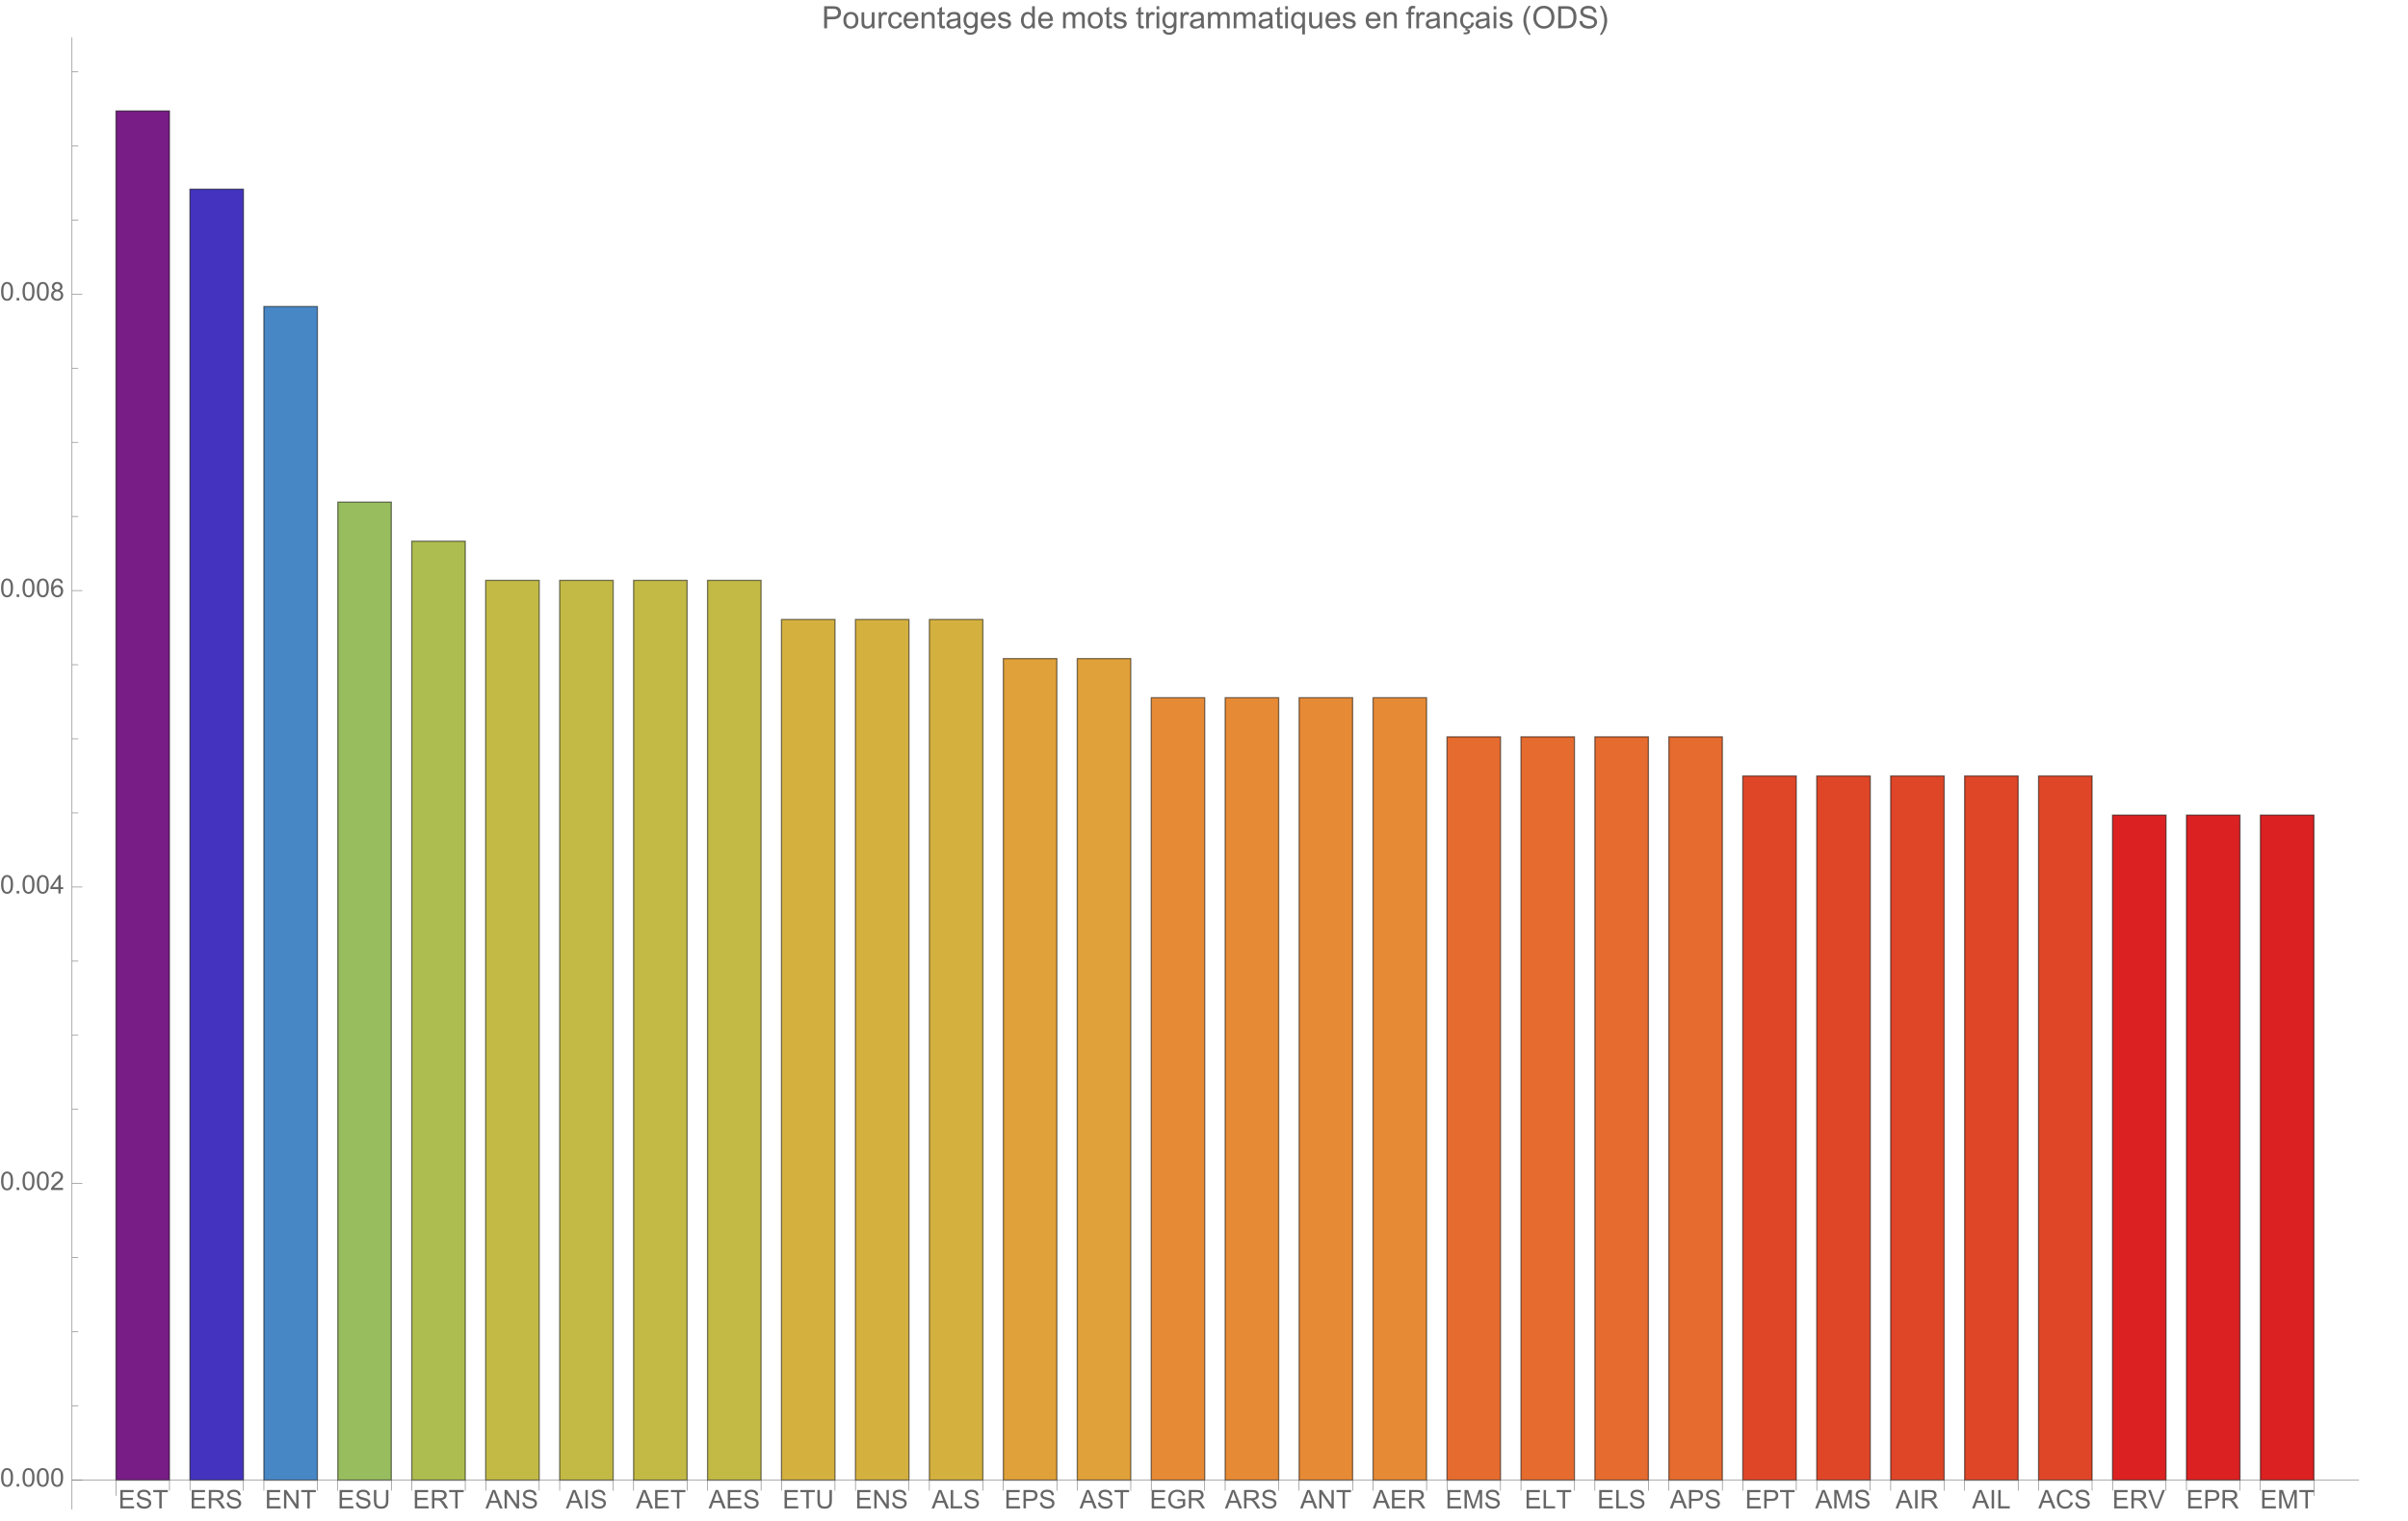 <svg preserveAspectRatio="xMidYMin" viewBox="0 0 936 591" xmlns="http://www.w3.org/2000/svg" xmlns:xlink="http://www.w3.org/1999/xlink"><symbol id="a" overflow="visible"><path d="m.789 0v-7.156h5.18v.844h-4.23v2.191h3.961v.84h-3.961v2.438h4.395v.844zm0 0"/></symbol><symbol id="b" overflow="visible"><path d="m.449-2.301.895-.078c.043.359.141.652.293.883.156.23.395.414.723.555.324.145.691.215 1.098.215.363 0 .68-.055.957-.164.277-.105.484-.254.617-.441.137-.188.203-.391.203-.613 0-.223-.066-.418-.195-.586-.129-.168-.344-.309-.645-.422-.191-.074-.617-.191-1.273-.352-.66-.156-1.121-.305-1.383-.445-.34-.18-.598-.402-.766-.668-.168-.266-.25-.562-.25-.891 0-.359.102-.699.309-1.012.203-.312.504-.555.898-.715.395-.164.832-.246 1.312-.246.531 0 1 .086 1.402.258.406.172.719.422.938.754s.336.707.352 1.129l-.91.066c-.047-.453-.215-.793-.496-1.023-.281-.23-.695-.348-1.246-.348-.574 0-.992.105-1.254.316-.262.207-.391.461-.391.758 0 .258.09.469.277.637.184.164.66.336 1.43.508.77.176 1.297.328 1.582.457.418.191.727.434.926.73.195.293.297.633.297 1.016 0 .383-.109.742-.328 1.078-.219.336-.531.598-.941.785-.406.187-.867.281-1.379.281-.648 0-1.191-.094-1.629-.281-.438-.191-.781-.473-1.027-.852-.25-.379-.383-.809-.395-1.289zm0 0"/></symbol><symbol id="c" overflow="visible"><path d="m2.594 0v-6.312h-2.359v-.844h5.672v.844h-2.367v6.312zm0 0"/></symbol><symbol id="d" overflow="visible"><path d="m.785 0v-7.156h3.176c.637 0 1.121.062 1.453.191.332.129.598.355.797.68.199.324.297.688.297 1.082 0 .508-.164.934-.492 1.281s-.836.57-1.523.664c.25.121.441.242.57.359.277.254.539.57.789.949l1.242 1.949h-1.191l-.945-1.488c-.277-.43-.504-.758-.684-.988-.18-.227-.34-.387-.48-.477-.145-.094-.285-.156-.434-.191-.109-.023-.281-.035-.527-.035h-1.098v3.18zm.949-4h2.035c.434 0 .77-.043 1.016-.133.246-.09.43-.234.559-.43.125-.195.188-.41.188-.641 0-.34-.121-.617-.367-.836-.246-.219-.633-.328-1.164-.328h-2.266zm0 0"/></symbol><symbol id="e" overflow="visible"><path d="m.762 0v-7.156h.973l3.758 5.617v-5.617h.91v7.156h-.973l-3.758-5.625v5.625zm0 0"/></symbol><symbol id="f" overflow="visible"><path d="m5.469-7.156h.945v4.133c0 .719-.078 1.293-.242 1.715s-.457.766-.883 1.031c-.422.266-.98.398-1.672.398-.672 0-1.219-.113-1.645-.348-.426-.23-.73-.562-.914-1s-.273-1.039-.273-1.797v-4.133h.949v4.129c0 .621.059 1.078.172 1.375.117.293.316.52.598.68s.625.238 1.031.238c.695 0 1.191-.156 1.488-.473.297-.316.445-.922.445-1.82zm0 0"/></symbol><symbol id="g" overflow="visible"><path d="m-.016 0 2.75-7.156h1.02l2.93 7.156h-1.078l-.836-2.168h-2.992l-.785 2.168zm2.066-2.938h2.426l-.746-1.984c-.227-.602-.398-1.098-.508-1.484-.09.461-.219.914-.387 1.367zm0 0"/></symbol><symbol id="h" overflow="visible"><path d="m.934 0v-7.156h.945v7.156zm0 0"/></symbol><symbol id="i" overflow="visible"><path d="m.734 0v-7.156h.945v6.312h3.523v.844zm0 0"/></symbol><symbol id="j" overflow="visible"><path d="m.773 0v-7.156h2.699c.473 0 .836.02 1.09.066.352.059.645.172.883.336.238.164.43.395.574.691s.215.621.215.977c0 .609-.191 1.121-.578 1.543-.391.422-1.09.633-2.102.633h-1.836v2.91zm.945-3.754h1.852c.609 0 1.047-.113 1.305-.344.258-.227.383-.547.383-.961 0-.301-.074-.555-.227-.77-.152-.211-.352-.352-.598-.422-.16-.043-.453-.062-.883-.062h-1.832zm0 0"/></symbol><symbol id="k" overflow="visible"><path d="m4.121-2.809v-.84l3.031-.004v2.656c-.465.371-.945.648-1.441.836-.492.187-1 .281-1.523.281-.703 0-1.34-.148-1.914-.449-.574-.301-1.008-.738-1.301-1.309-.293-.57-.441-1.207-.441-1.91 0-.695.148-1.344.438-1.949.293-.605.711-1.051 1.258-1.344.547-.293 1.176-.441 1.891-.441.516 0 .984.086 1.402.254.418.168.746.398.984.699.238.301.418.691.543 1.172l-.855.234c-.105-.363-.242-.652-.402-.859-.156-.207-.387-.375-.68-.5-.297-.125-.625-.188-.988-.188-.434 0-.809.066-1.121.195-.316.133-.574.305-.766.523-.195.215-.344.449-.453.707-.18.441-.273.922-.273 1.441 0 .637.109 1.172.332 1.602.219.43.539.746.957.953.422.211.867.312 1.34.312.41 0 .809-.078 1.199-.234.391-.156.688-.328.891-.508v-1.332zm0 0"/></symbol><symbol id="l" overflow="visible"><path d="m.742 0v-7.156h1.426l1.695 5.066c.156.473.27.824.34 1.059.082-.258.211-.641.383-1.148l1.711-4.977h1.277v7.156h-.914v-5.992l-2.082 5.992h-.852l-2.07-6.094v6.094zm0 0"/></symbol><symbol id="m" overflow="visible"><path d="m5.879-2.508.949.238c-.199.777-.559 1.371-1.074 1.777-.516.41-1.145.613-1.891.613-.773 0-1.398-.156-1.883-.469-.484-.316-.852-.77-1.105-1.367-.25-.594-.375-1.234-.375-1.918 0-.746.141-1.395.426-1.949.285-.555.691-.977 1.215-1.266.527-.289 1.105-.434 1.734-.434.719 0 1.32.184 1.809.547.488.367.828.879 1.02 1.539l-.93.219c-.168-.52-.41-.898-.727-1.137-.312-.238-.711-.355-1.188-.355-.551 0-1.012.133-1.383.395-.367.262-.629.617-.777 1.062-.148.445-.223.902-.223 1.375 0 .609.086 1.141.266 1.594.176.453.453.793.828 1.02.375.223.777.336 1.215.336.531 0 .98-.152 1.348-.461.367-.305.617-.758.746-1.359zm0 0"/></symbol><symbol id="n" overflow="visible"><path d="m2.816 0-2.773-7.156h1.027l1.859 5.199c.148.418.273.805.375 1.172.109-.391.242-.781.387-1.172l1.934-5.199h.969l-2.805 7.156zm0 0"/></symbol><symbol id="o" overflow="visible"><path d="m.414-3.531c0-.844.09-1.527.262-2.043.176-.516.434-.914.777-1.191.344-.281.773-.422 1.297-.422.383 0 .719.078 1.008.23.289.156.531.379.719.672.188.289.336.645.445 1.062.109.418.16.984.16 1.691 0 .84-.086 1.52-.258 2.035s-.43.914-.773 1.195c-.344.281-.777.422-1.301.422-.691 0-1.234-.246-1.625-.742-.473-.594-.711-1.566-.711-2.91zm.906 0c0 1.176.137 1.957.41 2.348.277.387.613.582 1.02.582.402 0 .742-.195 1.016-.586.277-.391.414-1.172.414-2.344 0-1.18-.137-1.961-.414-2.348-.273-.387-.617-.582-1.027-.582-.402 0-.727.172-.965.516-.305.434-.453 1.238-.453 2.414zm0 0"/></symbol><symbol id="p" overflow="visible"><path d="m.906 0v-1h1.004v1zm0 0"/></symbol><symbol id="q" overflow="visible"><path d="m5.035-.844v.844h-4.73c-.008-.211.027-.414.102-.609.121-.324.312-.641.578-.953s.648-.672 1.148-1.086c.777-.637 1.305-1.141 1.578-1.516.273-.371.41-.723.41-1.055 0-.348-.125-.645-.375-.883-.246-.238-.574-.359-.973-.359-.422 0-.762.129-1.016.383-.254.254-.383.605-.387 1.055l-.902-.094c.062-.672.293-1.188.699-1.539.402-.355.945-.531 1.625-.531.688 0 1.23.191 1.629.57.402.383.602.855.602 1.418 0 .285-.059.566-.176.844-.117.277-.312.566-.582.875-.273.305-.723.727-1.355 1.258-.527.441-.867.742-1.016.902-.148.156-.273.316-.371.477zm0 0"/></symbol><symbol id="r" overflow="visible"><path d="m3.234 0v-1.715h-3.109v-.805l3.27-4.637h.715v4.637h.969v.805h-.969v1.715zm0-2.52v-3.227l-2.242 3.227zm0 0"/></symbol><symbol id="s" overflow="visible"><path d="m4.977-5.406-.875.07c-.078-.344-.188-.598-.332-.754-.238-.25-.531-.375-.879-.375-.281 0-.527.078-.738.234-.277.203-.492.496-.652.883-.16.387-.242.941-.25 1.656.211-.324.469-.562.777-.719.305-.156.625-.234.961-.234.586 0 1.086.215 1.496.648.414.43.617.988.617 1.672 0 .449-.098.867-.289 1.254-.195.383-.461.68-.797.883-.34.207-.727.309-1.156.309-.73 0-1.328-.27-1.789-.809-.461-.539-.695-1.426-.695-2.664 0-1.383.258-2.387.766-3.016.445-.547 1.047-.82 1.805-.82.562 0 1.023.156 1.383.473s.574.754.648 1.309zm-3.59 3.086c0 .305.062.594.191.871.129.277.309.488.539.633.234.145.477.215.73.215.371 0 .688-.148.957-.449.266-.301.398-.707.398-1.219 0-.496-.133-.887-.395-1.172-.262-.285-.598-.426-.996-.426s-.734.141-1.012.426c-.277.285-.414.66-.414 1.121zm0 0"/></symbol><symbol id="t" overflow="visible"><path d="m1.766-3.883c-.363-.133-.633-.324-.809-.57s-.262-.543-.262-.891c0-.52.184-.957.559-1.312s.875-.531 1.496-.531c.625 0 1.125.18 1.508.543.383.363.57.805.57 1.328 0 .332-.086.621-.262.867-.172.246-.438.434-.793.566.441.145.773.375 1.004.695.23.32.344.699.344 1.141 0 .613-.215 1.129-.648 1.543-.434.418-1.004.625-1.707.625-.707 0-1.277-.207-1.711-.625-.434-.418-.648-.941-.648-1.566 0-.465.117-.855.352-1.168.238-.316.574-.531 1.008-.645zm-.172-1.488c0 .34.105.613.324.832.219.215.504.32.852.32.34 0 .613-.105.832-.32.215-.211.324-.473.324-.781 0-.324-.113-.594-.336-.816-.223-.219-.5-.328-.832-.328-.336 0-.613.105-.836.324-.219.215-.328.469-.328.77zm-.285 3.305c0 .25.059.496.18.73.117.234.293.414.527.543.234.129.488.191.758.191.422 0 .766-.133 1.039-.406.273-.27.41-.613.41-1.027 0-.426-.141-.773-.422-1.051-.281-.277-.633-.414-1.059-.414-.414 0-.754.137-1.027.41-.27.273-.406.613-.406 1.023zm0 0"/></symbol><symbol id="u" overflow="visible"><path d="m.926 0v-8.59h3.238c.57 0 1.008.027 1.309.082.422.07.777.203 1.059.402.285.195.516.473.691.828.172.355.262.746.262 1.172 0 .73-.234 1.348-.699 1.855-.465.504-1.305.758-2.52.758h-2.203v3.492zm1.137-4.508h2.219c.734 0 1.258-.133 1.566-.406.309-.273.465-.66.465-1.156 0-.359-.094-.668-.273-.922-.184-.258-.422-.426-.719-.508-.191-.051-.547-.078-1.062-.078h-2.195zm0 0"/></symbol><symbol id="v" overflow="visible"><path d="m.398-3.109c0-1.152.32-2.008.961-2.562.535-.461 1.188-.691 1.957-.691.855 0 1.555.281 2.098.84.543.562.812 1.336.812 2.324 0 .801-.117 1.43-.359 1.891-.238.457-.59.816-1.047 1.066-.461.254-.961.383-1.504.383-.871 0-1.574-.281-2.113-.836-.535-.559-.805-1.367-.805-2.414zm1.086 0c0 .797.172 1.391.52 1.789.348.395.785.594 1.312.594.523 0 .957-.199 1.309-.598.348-.398.52-1.004.52-1.824 0-.77-.176-1.352-.523-1.746-.352-.398-.785-.598-1.305-.598-.527 0-.965.199-1.312.594-.348.395-.52.992-.52 1.789zm0 0"/></symbol><symbol id="w" overflow="visible"><path d="m4.867 0v-.914c-.484.703-1.141 1.055-1.973 1.055-.367 0-.711-.07-1.027-.211-.32-.141-.555-.316-.711-.531-.152-.211-.262-.473-.324-.781-.043-.207-.066-.535-.066-.984v-3.855h1.055v3.449c0 .551.023.922.066 1.117.066.277.207.492.422.652.215.156.48.238.797.238.316 0 .613-.082.891-.246.277-.16.473-.383.59-.66.113-.281.172-.688.172-1.219v-3.332h1.055v6.223zm0 0"/></symbol><symbol id="x" overflow="visible"><path d="m.781 0v-6.223h.945v.941c.242-.441.469-.73.672-.871.207-.141.43-.211.68-.211.355 0 .715.113 1.082.34l-.363.977c-.258-.152-.516-.227-.773-.227-.23 0-.438.07-.621.207-.184.141-.316.332-.395.578-.117.375-.172.785-.172 1.23v3.258zm0 0"/></symbol><symbol id="y" overflow="visible"><path d="m4.852-2.281 1.039.137c-.113.715-.406 1.273-.871 1.68-.469.402-1.043.605-1.723.605-.852 0-1.535-.277-2.051-.836-.52-.555-.777-1.352-.777-2.391 0-.672.109-1.262.336-1.766.223-.504.559-.883 1.016-1.133.453-.254.949-.379 1.484-.379.676 0 1.227.172 1.656.512.43.344.707.828.828 1.457l-1.023.16c-.098-.418-.273-.734-.52-.945-.25-.211-.551-.316-.902-.316-.531 0-.961.191-1.293.57-.332.383-.496.984-.496 1.809 0 .836.156 1.445.477 1.82.32.379.742.57 1.258.57.414 0 .758-.125 1.035-.383.277-.254.453-.641.527-1.172zm0 0"/></symbol><symbol id="z" overflow="visible"><path d="m5.051-2.004 1.09.137c-.172.637-.492 1.129-.953 1.48-.465.352-1.062.527-1.781.527-.91 0-1.633-.281-2.168-.84-.531-.562-.801-1.348-.801-2.359 0-1.047.273-1.859.812-2.438s1.234-.867 2.094-.867c.832 0 1.516.285 2.039.848.527.566.793 1.367.793 2.391 0 .062-.004.156-.004.281h-4.641c.039.684.23 1.211.578 1.57.348.363.781.547 1.301.547.387 0 .715-.102.988-.305.273-.203.492-.527.652-.973zm-3.465-1.707h3.477c-.047-.523-.18-.914-.398-1.176-.336-.406-.773-.609-1.305-.609-.484 0-.895.16-1.223.488-.332.324-.512.758-.551 1.297zm0 0"/></symbol><symbol id="A" overflow="visible"><path d="m.789 0v-6.223h.953v.887c.457-.684 1.117-1.027 1.977-1.027.375 0 .723.066 1.035.203.316.133.551.309.707.527s.266.48.328.781c.039.195.059.539.059 1.023v3.828h-1.055v-3.785c0-.43-.043-.75-.121-.965-.082-.211-.23-.383-.438-.508-.211-.129-.453-.191-.734-.191-.449 0-.84.145-1.164.426-.328.285-.492.828-.492 1.625v3.398zm0 0"/></symbol><symbol id="B" overflow="visible"><path d="m3.094-.945.152.934c-.297.062-.562.094-.797.094-.383 0-.68-.059-.891-.184-.211-.121-.359-.277-.445-.477-.086-.195-.129-.609-.129-1.242v-3.582h-.773v-.82h.773v-1.543l1.047-.633v2.176h1.062v.82h-1.062v3.637c0 .301.02.496.059.582.035.086.098.152.18.207.086.051.207.074.363.074.117 0 .27-.012.461-.043zm0 0"/></symbol><symbol id="C" overflow="visible"><path d="m4.852-.766c-.391.332-.766.562-1.129.703-.359.137-.746.203-1.16.203-.684 0-1.211-.168-1.578-.5-.367-.336-.551-.762-.551-1.281 0-.305.07-.582.207-.836.141-.25.32-.453.547-.605.223-.152.477-.27.758-.348.207-.055.52-.105.938-.156.852-.102 1.477-.223 1.883-.363.004-.145.004-.238.004-.277 0-.43-.098-.73-.301-.906-.27-.238-.668-.359-1.199-.359-.496 0-.863.09-1.098.262-.238.176-.414.48-.523.926l-1.031-.141c.094-.441.246-.801.461-1.07.215-.273.523-.48.93-.629.406-.145.879-.219 1.414-.219.531 0 .961.062 1.297.188.332.125.574.281.73.473.156.188.266.43.328.719.035.18.051.5.051.969v1.406c0 .98.023 1.602.07 1.863.043.258.133.508.266.746h-1.102c-.109-.219-.18-.477-.211-.766zm-.086-2.359c-.383.156-.961.289-1.727.398-.434.062-.738.133-.918.211-.18.078-.316.195-.418.344-.098.152-.145.32-.145.5 0 .281.105.516.32.703.211.188.523.281.934.281.406 0 .766-.086 1.086-.266.316-.176.547-.422.695-.727.113-.238.172-.594.172-1.055zm0 0"/></symbol><symbol id="D" overflow="visible"><path d="m.598.516 1.027.152c.043.316.16.547.355.691.262.195.621.293 1.074.293.488 0 .863-.098 1.129-.293s.445-.469.539-.82c.055-.215.082-.664.074-1.352-.461.543-1.031.812-1.719.812-.855 0-1.52-.309-1.988-.926-.469-.617-.703-1.355-.703-2.223 0-.594.105-1.141.324-1.641.215-.504.523-.891.934-1.164.406-.273.887-.41 1.438-.41.734 0 1.34.297 1.816.891v-.75h.973v5.379c0 .969-.098 1.656-.297 2.059-.195.406-.508.723-.938.957-.426.234-.953.352-1.578.352-.742 0-1.34-.164-1.801-.5-.457-.332-.676-.836-.66-1.508zm.871-3.738c0 .816.164 1.41.488 1.785s.73.562 1.219.562c.484 0 .891-.184 1.219-.559.328-.371.492-.957.492-1.754 0-.762-.168-1.336-.508-1.723-.336-.387-.746-.582-1.223-.582-.469 0-.867.191-1.195.574-.328.379-.492.945-.492 1.695zm0 0"/></symbol><symbol id="E" overflow="visible"><path d="m.367-1.859 1.047-.164c.059.418.219.742.488.961.266.223.641.336 1.121.336.484 0 .844-.098 1.078-.297.234-.195.352-.43.352-.695 0-.238-.102-.422-.312-.562-.145-.094-.5-.211-1.078-.355-.773-.195-1.309-.363-1.605-.508-.301-.141-.527-.34-.68-.59-.156-.254-.23-.531-.23-.836 0-.277.062-.535.188-.77.129-.238.301-.434.52-.59.164-.121.387-.223.672-.309.281-.082.586-.125.91-.125.488 0 .918.07 1.285.211.371.141.645.332.816.57.176.242.297.562.367.965l-1.031.141c-.047-.32-.184-.57-.41-.75-.223-.18-.543-.27-.949-.27-.484 0-.832.082-1.039.238-.207.16-.312.352-.312.562 0 .137.047.262.133.371.086.113.219.207.402.281.105.039.418.129.934.27.746.199 1.266.363 1.559.488.297.129.527.312.695.555.168.242.254.543.254.902 0 .352-.105.684-.309.992-.207.312-.504.551-.887.723-.387.168-.828.254-1.312.254-.809 0-1.426-.168-1.852-.504-.422-.336-.695-.832-.812-1.496zm0 0"/></symbol><symbol id="F" overflow="visible"><path d="m4.828 0v-.785c-.395.617-.977.926-1.742.926-.496 0-.949-.137-1.367-.41-.414-.273-.738-.656-.965-1.145-.23-.492-.344-1.055-.344-1.691 0-.621.105-1.184.309-1.691.207-.504.52-.891.934-1.164.414-.27.879-.402 1.387-.402.375 0 .711.078 1.004.238.293.156.531.363.715.617v-3.082h1.047v8.59zm-3.336-3.105c0 .797.172 1.395.508 1.785.336.395.73.594 1.188.594.461 0 .852-.188 1.176-.566.32-.375.48-.949.48-1.723 0-.852-.164-1.477-.492-1.875-.328-.398-.73-.602-1.211-.602-.469 0-.859.195-1.176.578-.312.383-.473.984-.473 1.809zm0 0"/></symbol><symbol id="G" overflow="visible"><path d="m.789 0v-6.223h.945v.871c.195-.305.453-.547.781-.734.324-.184.691-.277 1.105-.277.461 0 .84.098 1.133.285.297.191.504.461.625.805.492-.727 1.133-1.09 1.922-1.09.617 0 1.09.172 1.426.512.332.344.496.867.496 1.578v4.273h-1.051v-3.922c0-.422-.031-.723-.102-.91-.066-.184-.191-.332-.371-.449-.18-.113-.391-.168-.633-.168-.438 0-.801.145-1.09.438-.289.289-.434.754-.434 1.395v3.617h-1.055v-4.043c0-.469-.086-.82-.258-1.055s-.453-.352-.844-.352c-.297 0-.57.078-.824.234-.25.156-.434.387-.547.684-.113.301-.172.734-.172 1.305v3.227zm0 0"/></symbol><symbol id="H" overflow="visible"><path d="m.797-7.375v-1.215h1.055v1.215zm0 7.375v-6.223h1.055v6.223zm0 0"/></symbol><symbol id="I" overflow="visible"><path d="m4.758 2.383v-3.047c-.164.23-.395.422-.688.578-.297.152-.609.227-.941.227-.738 0-1.375-.297-1.906-.883-.535-.59-.801-1.398-.801-2.43 0-.625.109-1.184.324-1.68.219-.496.531-.871.945-1.129.41-.254.863-.383 1.355-.383.77 0 1.375.324 1.816.973v-.832h.949v8.605zm-3.25-5.512c0 .801.164 1.402.5 1.801.336.402.742.602 1.211.602.449 0 .836-.191 1.156-.57.324-.383.488-.961.488-1.738 0-.828-.172-1.449-.512-1.871-.344-.418-.742-.625-1.203-.625-.457 0-.848.195-1.164.582-.32.391-.477.996-.477 1.82zm0 0"/></symbol><symbol id="J" overflow="visible"><path d="m1.043 0v-5.402h-.934v-.82h.934v-.66c0-.418.035-.73.113-.934.102-.273.277-.496.535-.664.254-.172.613-.254 1.074-.254.297 0 .625.031.984.102l-.156.922c-.219-.039-.43-.059-.625-.059-.32 0-.547.066-.68.207-.133.137-.195.391-.195.766v.574h1.211v.82h-1.211v5.402zm0 0"/></symbol><symbol id="K" overflow="visible"><path d="m4.852-2.281 1.039.137c-.113.715-.406 1.273-.871 1.68-.469.402-1.043.605-1.723.605-.852 0-1.535-.277-2.051-.836-.52-.555-.777-1.352-.777-2.391 0-.672.109-1.262.336-1.766.223-.504.559-.883 1.016-1.133.453-.254.949-.379 1.484-.379.676 0 1.227.172 1.656.512.43.344.707.828.828 1.457l-1.023.16c-.098-.418-.273-.734-.52-.945-.25-.211-.551-.316-.902-.316-.531 0-.961.191-1.293.57-.332.383-.496.984-.496 1.809 0 .836.156 1.445.477 1.82.32.379.742.57 1.258.57.414 0 .758-.125 1.035-.383.277-.254.453-.641.527-1.172zm-2.445 3.066.305-1.035h.789l-.195.625c.332.039.582.141.75.309.168.164.25.348.25.551 0 .293-.141.555-.422.777-.281.227-.703.34-1.27.34-.32 0-.602-.023-.844-.07l.066-.688c.25.016.43.023.547.023.367 0 .625-.051.773-.152.113-.078.172-.176.172-.285 0-.07-.023-.133-.066-.188-.047-.055-.129-.102-.25-.141-.121-.039-.324-.062-.605-.066zm0 0"/></symbol><symbol id="L" overflow="visible"><path d="m.578-4.184c0-1.426.383-2.543 1.148-3.348.766-.809 1.758-1.211 2.969-1.211.793 0 1.508.188 2.141.57.637.379 1.125.906 1.457 1.582.336.68.504 1.449.504 2.309 0 .871-.18 1.648-.531 2.336s-.848 1.207-1.492 1.562c-.645.352-1.34.531-2.086.531-.809 0-1.531-.195-2.168-.586s-1.121-.926-1.449-1.602c-.328-.676-.492-1.391-.492-2.145zm1.172.02c0 1.035.281 1.848.836 2.445.559.594 1.258.891 2.094.891.855 0 1.562-.297 2.113-.898.555-.602.832-1.457.832-2.562 0-.699-.121-1.309-.355-1.832-.238-.52-.582-.926-1.039-1.211-.453-.289-.965-.434-1.531-.434-.805 0-1.496.277-2.078.832-.578.551-.871 1.473-.871 2.77zm0 0"/></symbol><symbol id="M" overflow="visible"><path d="m.926 0v-8.59h2.957c.668 0 1.18.043 1.531.121.492.113.914.32 1.258.617.453.383.793.871 1.02 1.469.223.594.336 1.273.336 2.039 0 .652-.074 1.234-.23 1.734-.152.504-.344.922-.586 1.254-.238.328-.496.59-.781.777-.281.191-.625.336-1.023.43-.402.098-.859.148-1.383.148zm1.137-1.016h1.836c.566 0 1.008-.051 1.332-.156.32-.105.578-.254.77-.445.27-.27.48-.633.629-1.086.152-.457.227-1.008.227-1.656 0-.898-.148-1.59-.441-2.07-.297-.484-.656-.805-1.078-.969-.305-.117-.793-.18-1.469-.18h-1.805zm0 0"/></symbol><symbol id="N" overflow="visible"><path d="m.539-2.758 1.07-.094c.051.43.172.781.355 1.055.188.277.473.5.863.668.391.172.832.254 1.32.254.434 0 .816-.062 1.148-.191s.578-.305.742-.531c.16-.223.242-.469.242-.734 0-.27-.078-.504-.234-.707-.156-.199-.414-.367-.773-.508-.23-.09-.742-.227-1.531-.418-.789-.188-1.34-.367-1.656-.535-.41-.215-.715-.48-.918-.801-.199-.316-.301-.676-.301-1.066 0-.434.125-.84.367-1.219.246-.375.609-.664 1.078-.859.473-.195 1-.289 1.578-.289.637 0 1.199.102 1.684.305.488.207.863.508 1.121.906.262.398.406.852.422 1.352l-1.086.086c-.059-.543-.258-.953-.598-1.234-.336-.277-.836-.414-1.496-.414-.688 0-1.188.125-1.504.379-.312.25-.473.555-.473.91 0 .309.113.562.336.762.219.199.789.402 1.715.613.922.207 1.559.391 1.902.547.5.23.867.523 1.105.875.238.355.355.762.355 1.223 0 .457-.129.887-.391 1.293-.262.402-.637.719-1.129.941-.488.227-1.043.34-1.652.34-.777 0-1.43-.117-1.957-.344-.523-.227-.938-.566-1.234-1.02-.301-.457-.457-.973-.473-1.543zm0 0"/></symbol><symbol id="O" overflow="visible"><path d="m3.562 2.52h-.758c-.312-.398-.594-.82-.852-1.262-.254-.445-.477-.906-.656-1.383-.184-.477-.328-.961-.426-1.461-.102-.5-.152-1.008-.152-1.52 0-.52.055-1.027.156-1.527.102-.496.242-.984.426-1.453.184-.473.402-.934.66-1.375.254-.445.539-.867.844-1.273h.758c-.277.453-.523.898-.742 1.336-.219.441-.406.887-.555 1.344-.148.453-.258.922-.336 1.406-.078.48-.117.992-.117 1.531 0 .5.039.996.125 1.488.082.492.203.977.352 1.449.152.477.336.938.555 1.391.215.449.453.887.719 1.309zm0 0"/></symbol><symbol id="P" overflow="visible"><path d="m3.273-3.105c0 .516-.047 1.023-.148 1.52-.102.5-.246.984-.43 1.457-.184.473-.402.93-.66 1.375-.254.441-.535.867-.848 1.273h-.754c.273-.445.52-.887.738-1.332.219-.441.402-.891.551-1.344.148-.457.262-.93.344-1.414.078-.484.121-.992.121-1.523 0-.5-.043-.996-.129-1.488-.082-.492-.199-.977-.355-1.449-.152-.477-.336-.938-.551-1.391-.219-.453-.457-.891-.719-1.312h.754c.312.398.602.816.859 1.262.258.441.477.902.656 1.383.184.477.324.969.422 1.469.102.504.148 1.008.148 1.516zm0 0"/></symbol><g transform="translate(-66 -5)"><path d="m111.086 580.289v-532.176h20.793v532.176zm0 0" fill="#781c86" stroke="#781c86" stroke-linecap="square" stroke-miterlimit="3.25" stroke-width=".03"/><path d="m111.086 580.289v-532.176h20.793v532.176zm0 0" style="fill:none;stroke-width:.5;stroke-linecap:square;stroke:#000;stroke-opacity:.49;stroke-miterlimit:3.25"/><path d="m139.828 580.289v-501.766h20.793v501.766zm0 0" fill="#4333be" stroke="#4333be" stroke-linecap="square" stroke-miterlimit="3.25" stroke-width=".03"/><path d="m139.828 580.289v-501.766h20.793v501.766zm0 0" style="fill:none;stroke-width:.5;stroke-linecap:square;stroke:#000;stroke-opacity:.49;stroke-miterlimit:3.25"/><path d="m168.574 580.289v-456.152h20.793v456.152zm0 0" fill="#4887c6" stroke="#4887c6" stroke-linecap="square" stroke-miterlimit="3.25" stroke-width=".03"/><path d="m168.574 580.289v-456.152h20.793v456.152zm0 0" style="fill:none;stroke-width:.5;stroke-linecap:square;stroke:#000;stroke-opacity:.49;stroke-miterlimit:3.25"/><path d="m197.316 580.289v-380.129h20.793v380.129zm0 0" fill="#98bd5e" stroke="#98bd5e" stroke-linecap="square" stroke-miterlimit="3.25" stroke-width=".03"/><path d="m197.316 580.289v-380.129h20.793v380.129zm0 0" style="fill:none;stroke-width:.5;stroke-linecap:square;stroke:#000;stroke-opacity:.49;stroke-miterlimit:3.25"/><path d="m226.059 580.289v-364.922h20.793v364.922zm0 0" fill="#aebd50" stroke="#aebd50" stroke-linecap="square" stroke-miterlimit="3.25" stroke-width=".03"/><path d="m226.059 580.289v-364.922h20.793v364.922zm0 0" style="fill:none;stroke-width:.5;stroke-linecap:square;stroke:#000;stroke-opacity:.49;stroke-miterlimit:3.25"/><path d="m254.801 580.289v-349.719h20.793v349.719zm0 0" fill="#c3ba46" stroke="#c3ba46" stroke-linecap="square" stroke-miterlimit="3.25" stroke-width=".03"/><path d="m254.801 580.289v-349.719h20.793v349.719zm0 0" style="fill:none;stroke-width:.5;stroke-linecap:square;stroke:#000;stroke-opacity:.49;stroke-miterlimit:3.25"/><path d="m283.543 580.289v-349.719h20.793v349.719zm0 0" fill="#c3ba46" stroke="#c3ba46" stroke-linecap="square" stroke-miterlimit="3.25" stroke-width=".03"/><path d="m283.543 580.289v-349.719h20.793v349.719zm0 0" style="fill:none;stroke-width:.5;stroke-linecap:square;stroke:#000;stroke-opacity:.49;stroke-miterlimit:3.25"/><path d="m312.289 580.289v-349.719h20.793v349.719zm0 0" fill="#c3ba46" stroke="#c3ba46" stroke-linecap="square" stroke-miterlimit="3.25" stroke-width=".03"/><path d="m312.289 580.289v-349.719h20.793v349.719zm0 0" style="fill:none;stroke-width:.5;stroke-linecap:square;stroke:#000;stroke-opacity:.49;stroke-miterlimit:3.25"/><path d="m341.031 580.289v-349.719h20.793v349.719zm0 0" fill="#c3ba46" stroke="#c3ba46" stroke-linecap="square" stroke-miterlimit="3.25" stroke-width=".03"/><path d="m341.031 580.289v-349.719h20.793v349.719zm0 0" style="fill:none;stroke-width:.5;stroke-linecap:square;stroke:#000;stroke-opacity:.49;stroke-miterlimit:3.25"/><path d="m369.773 580.289v-334.512h20.793v334.512zm0 0" fill="#d4b13f" stroke="#d4b13f" stroke-linecap="square" stroke-miterlimit="3.25" stroke-width=".03"/><path d="m369.773 580.289v-334.512h20.793v334.512zm0 0" style="fill:none;stroke-width:.5;stroke-linecap:square;stroke:#000;stroke-opacity:.49;stroke-miterlimit:3.25"/><path d="m398.516 580.289v-334.512h20.793v334.512zm0 0" fill="#d4b13f" stroke="#d4b13f" stroke-linecap="square" stroke-miterlimit="3.25" stroke-width=".03"/><path d="m398.516 580.289v-334.512h20.793v334.512zm0 0" style="fill:none;stroke-width:.5;stroke-linecap:square;stroke:#000;stroke-opacity:.49;stroke-miterlimit:3.25"/><path d="m427.258 580.289v-334.512h20.793v334.512zm0 0" fill="#d4b13f" stroke="#d4b13f" stroke-linecap="square" stroke-miterlimit="3.25" stroke-width=".03"/><path d="m427.258 580.289v-334.512h20.793v334.512zm0 0" style="fill:none;stroke-width:.5;stroke-linecap:square;stroke:#000;stroke-opacity:.49;stroke-miterlimit:3.25"/><path d="m456.004 580.289v-319.309h20.793v319.309zm0 0" fill="#e0a13a" stroke="#e0a13a" stroke-linecap="square" stroke-miterlimit="3.25" stroke-width=".03"/><path d="m456.004 580.289v-319.309h20.793v319.309zm0 0" style="fill:none;stroke-width:.5;stroke-linecap:square;stroke:#000;stroke-opacity:.49;stroke-miterlimit:3.25"/><path d="m484.746 580.289v-319.309h20.793v319.309zm0 0" fill="#e0a13a" stroke="#e0a13a" stroke-linecap="square" stroke-miterlimit="3.25" stroke-width=".03"/><path d="m484.746 580.289v-319.309h20.793v319.309zm0 0" style="fill:none;stroke-width:.5;stroke-linecap:square;stroke:#000;stroke-opacity:.49;stroke-miterlimit:3.25"/><path d="m513.488 580.289v-304.102h20.793v304.102zm0 0" fill="#e68a35" stroke="#e68a35" stroke-linecap="square" stroke-miterlimit="3.25" stroke-width=".03"/><path d="m513.488 580.289v-304.102h20.793v304.102zm0 0" style="fill:none;stroke-width:.5;stroke-linecap:square;stroke:#000;stroke-opacity:.49;stroke-miterlimit:3.25"/><path d="m542.23 580.289v-304.102h20.793v304.102zm0 0" fill="#e68a35" stroke="#e68a35" stroke-linecap="square" stroke-miterlimit="3.25" stroke-width=".03"/><path d="m542.23 580.289v-304.102h20.793v304.102zm0 0" style="fill:none;stroke-width:.5;stroke-linecap:square;stroke:#000;stroke-opacity:.49;stroke-miterlimit:3.25"/><path d="m570.977 580.289v-304.102h20.793v304.102zm0 0" fill="#e68a35" stroke="#e68a35" stroke-linecap="square" stroke-miterlimit="3.25" stroke-width=".03"/><path d="m570.977 580.289v-304.102h20.793v304.102zm0 0" style="fill:none;stroke-width:.5;stroke-linecap:square;stroke:#000;stroke-opacity:.49;stroke-miterlimit:3.25"/><path d="m599.719 580.289v-304.102h20.793v304.102zm0 0" fill="#e68a35" stroke="#e68a35" stroke-linecap="square" stroke-miterlimit="3.25" stroke-width=".03"/><path d="m599.719 580.289v-304.102h20.793v304.102zm0 0" style="fill:none;stroke-width:.5;stroke-linecap:square;stroke:#000;stroke-opacity:.49;stroke-miterlimit:3.25"/><path d="m628.461 580.289v-288.898h20.793v288.898zm0 0" fill="#e56b2f" stroke="#e56b2f" stroke-linecap="square" stroke-miterlimit="3.25" stroke-width=".03"/><path d="m628.461 580.289v-288.898h20.793v288.898zm0 0" style="fill:none;stroke-width:.5;stroke-linecap:square;stroke:#000;stroke-opacity:.49;stroke-miterlimit:3.25"/><path d="m657.203 580.289v-288.898h20.793v288.898zm0 0" fill="#e56b2f" stroke="#e56b2f" stroke-linecap="square" stroke-miterlimit="3.25" stroke-width=".03"/><path d="m657.203 580.289v-288.898h20.793v288.898zm0 0" style="fill:none;stroke-width:.5;stroke-linecap:square;stroke:#000;stroke-opacity:.49;stroke-miterlimit:3.25"/><path d="m685.945 580.289v-288.898h20.793v288.898zm0 0" fill="#e56b2f" stroke="#e56b2f" stroke-linecap="square" stroke-miterlimit="3.25" stroke-width=".03"/><path d="m685.945 580.289v-288.898h20.793v288.898zm0 0" style="fill:none;stroke-width:.5;stroke-linecap:square;stroke:#000;stroke-opacity:.49;stroke-miterlimit:3.25"/><path d="m714.691 580.289v-288.898h20.793v288.898zm0 0" fill="#e56b2f" stroke="#e56b2f" stroke-linecap="square" stroke-miterlimit="3.25" stroke-width=".03"/><path d="m714.691 580.289v-288.898h20.793v288.898zm0 0" style="fill:none;stroke-width:.5;stroke-linecap:square;stroke:#000;stroke-opacity:.49;stroke-miterlimit:3.25"/><path d="m743.434 580.289v-273.691h20.793v273.691zm0 0" fill="#df4628" stroke="#df4628" stroke-linecap="square" stroke-miterlimit="3.25" stroke-width=".03"/><path d="m743.434 580.289v-273.691h20.793v273.691zm0 0" style="fill:none;stroke-width:.5;stroke-linecap:square;stroke:#000;stroke-opacity:.49;stroke-miterlimit:3.25"/><path d="m772.176 580.289v-273.691h20.793v273.691zm0 0" fill="#df4628" stroke="#df4628" stroke-linecap="square" stroke-miterlimit="3.25" stroke-width=".03"/><path d="m772.176 580.289v-273.691h20.793v273.691zm0 0" style="fill:none;stroke-width:.5;stroke-linecap:square;stroke:#000;stroke-opacity:.49;stroke-miterlimit:3.25"/><path d="m800.918 580.289v-273.691h20.793v273.691zm0 0" fill="#df4628" stroke="#df4628" stroke-linecap="square" stroke-miterlimit="3.25" stroke-width=".03"/><path d="m800.918 580.289v-273.691h20.793v273.691zm0 0" style="fill:none;stroke-width:.5;stroke-linecap:square;stroke:#000;stroke-opacity:.49;stroke-miterlimit:3.25"/><path d="m829.66 580.289v-273.691h20.793v273.691zm0 0" fill="#df4628" stroke="#df4628" stroke-linecap="square" stroke-miterlimit="3.25" stroke-width=".03"/><path d="m829.66 580.289v-273.691h20.793v273.691zm0 0" style="fill:none;stroke-width:.5;stroke-linecap:square;stroke:#000;stroke-opacity:.49;stroke-miterlimit:3.25"/><path d="m858.406 580.289v-273.691h20.793v273.691zm0 0" fill="#df4628" stroke="#df4628" stroke-linecap="square" stroke-miterlimit="3.25" stroke-width=".03"/><path d="m858.406 580.289v-273.691h20.793v273.691zm0 0" style="fill:none;stroke-width:.5;stroke-linecap:square;stroke:#000;stroke-opacity:.49;stroke-miterlimit:3.25"/><path d="m887.148 580.289v-258.488h20.793v258.488zm0 0" fill="#db2122" stroke="#db2122" stroke-linecap="square" stroke-miterlimit="3.25" stroke-width=".03"/><path d="m887.148 580.289v-258.488h20.793v258.488zm0 0" style="fill:none;stroke-width:.5;stroke-linecap:square;stroke:#000;stroke-opacity:.49;stroke-miterlimit:3.25"/><path d="m915.891 580.289v-258.488h20.793v258.488zm0 0" fill="#db2122" stroke="#db2122" stroke-linecap="square" stroke-miterlimit="3.25" stroke-width=".03"/><path d="m915.891 580.289v-258.488h20.793v258.488zm0 0" style="fill:none;stroke-width:.5;stroke-linecap:square;stroke:#000;stroke-opacity:.49;stroke-miterlimit:3.25"/><path d="m944.633 580.289v-258.488h20.793v258.488zm0 0" fill="#db2122" stroke="#db2122" stroke-linecap="square" stroke-miterlimit="3.25" stroke-width=".03"/><path d="m944.633 580.289v-258.488h20.793v258.488zm0 0" style="fill:none;stroke-width:.5;stroke-linecap:square;stroke:#000;stroke-opacity:.49;stroke-miterlimit:3.25"/><path d="m94 580.289h888.855" fill="none" stroke="#666" stroke-linecap="square" stroke-miterlimit="3.25" stroke-width=".2"/><path d="m111.086 580.289v6" fill="none" stroke="#666" stroke-linecap="square" stroke-miterlimit="3.25" stroke-width=".2"/><path d="m965.426 580.289v6" fill="none" stroke="#666" stroke-linecap="square" stroke-miterlimit="3.25" stroke-width=".2"/><path d="m131.879 580.289v4" fill="none" stroke="#666" stroke-linecap="square" stroke-miterlimit="3.25" stroke-width=".2"/><path d="m139.828 580.289v4" fill="none" stroke="#666" stroke-linecap="square" stroke-miterlimit="3.25" stroke-width=".2"/><path d="m160.621 580.289v4" fill="none" stroke="#666" stroke-linecap="square" stroke-miterlimit="3.25" stroke-width=".2"/><path d="m168.574 580.289v4" fill="none" stroke="#666" stroke-linecap="square" stroke-miterlimit="3.25" stroke-width=".2"/><path d="m189.367 580.289v4" fill="none" stroke="#666" stroke-linecap="square" stroke-miterlimit="3.25" stroke-width=".2"/><path d="m197.316 580.289v4" fill="none" stroke="#666" stroke-linecap="square" stroke-miterlimit="3.25" stroke-width=".2"/><path d="m218.109 580.289v4" fill="none" stroke="#666" stroke-linecap="square" stroke-miterlimit="3.25" stroke-width=".2"/><path d="m226.059 580.289v4" fill="none" stroke="#666" stroke-linecap="square" stroke-miterlimit="3.25" stroke-width=".2"/><path d="m246.852 580.289v4" fill="none" stroke="#666" stroke-linecap="square" stroke-miterlimit="3.25" stroke-width=".2"/><path d="m254.801 580.289v4" fill="none" stroke="#666" stroke-linecap="square" stroke-miterlimit="3.25" stroke-width=".2"/><path d="m275.594 580.289v4" fill="none" stroke="#666" stroke-linecap="square" stroke-miterlimit="3.25" stroke-width=".2"/><path d="m283.543 580.289v4" fill="none" stroke="#666" stroke-linecap="square" stroke-miterlimit="3.25" stroke-width=".2"/><path d="m304.336 580.289v4" fill="none" stroke="#666" stroke-linecap="square" stroke-miterlimit="3.25" stroke-width=".2"/><path d="m312.289 580.289v4" fill="none" stroke="#666" stroke-linecap="square" stroke-miterlimit="3.25" stroke-width=".2"/><path d="m333.082 580.289v4" fill="none" stroke="#666" stroke-linecap="square" stroke-miterlimit="3.25" stroke-width=".2"/><path d="m341.031 580.289v4" fill="none" stroke="#666" stroke-linecap="square" stroke-miterlimit="3.25" stroke-width=".2"/><path d="m361.824 580.289v4" fill="none" stroke="#666" stroke-linecap="square" stroke-miterlimit="3.25" stroke-width=".2"/><path d="m369.773 580.289v4" fill="none" stroke="#666" stroke-linecap="square" stroke-miterlimit="3.25" stroke-width=".2"/><path d="m390.566 580.289v4" fill="none" stroke="#666" stroke-linecap="square" stroke-miterlimit="3.25" stroke-width=".2"/><path d="m398.516 580.289v4" fill="none" stroke="#666" stroke-linecap="square" stroke-miterlimit="3.25" stroke-width=".2"/><path d="m419.309 580.289v4" fill="none" stroke="#666" stroke-linecap="square" stroke-miterlimit="3.25" stroke-width=".2"/><path d="m427.258 580.289v4" fill="none" stroke="#666" stroke-linecap="square" stroke-miterlimit="3.25" stroke-width=".2"/><path d="m448.051 580.289v4" fill="none" stroke="#666" stroke-linecap="square" stroke-miterlimit="3.25" stroke-width=".2"/><path d="m456.004 580.289v4" fill="none" stroke="#666" stroke-linecap="square" stroke-miterlimit="3.25" stroke-width=".2"/><path d="m476.797 580.289v4" fill="none" stroke="#666" stroke-linecap="square" stroke-miterlimit="3.25" stroke-width=".2"/><path d="m484.746 580.289v4" fill="none" stroke="#666" stroke-linecap="square" stroke-miterlimit="3.25" stroke-width=".2"/><path d="m505.539 580.289v4" fill="none" stroke="#666" stroke-linecap="square" stroke-miterlimit="3.25" stroke-width=".2"/><path d="m513.488 580.289v4" fill="none" stroke="#666" stroke-linecap="square" stroke-miterlimit="3.25" stroke-width=".2"/><path d="m534.281 580.289v4" fill="none" stroke="#666" stroke-linecap="square" stroke-miterlimit="3.25" stroke-width=".2"/><path d="m542.23 580.289v4" fill="none" stroke="#666" stroke-linecap="square" stroke-miterlimit="3.25" stroke-width=".2"/><path d="m563.023 580.289v4" fill="none" stroke="#666" stroke-linecap="square" stroke-miterlimit="3.25" stroke-width=".2"/><path d="m570.977 580.289v4" fill="none" stroke="#666" stroke-linecap="square" stroke-miterlimit="3.25" stroke-width=".2"/><path d="m591.77 580.289v4" fill="none" stroke="#666" stroke-linecap="square" stroke-miterlimit="3.25" stroke-width=".2"/><path d="m599.719 580.289v4" fill="none" stroke="#666" stroke-linecap="square" stroke-miterlimit="3.25" stroke-width=".2"/><path d="m620.512 580.289v4" fill="none" stroke="#666" stroke-linecap="square" stroke-miterlimit="3.25" stroke-width=".2"/><path d="m628.461 580.289v4" fill="none" stroke="#666" stroke-linecap="square" stroke-miterlimit="3.25" stroke-width=".2"/><path d="m649.254 580.289v4" fill="none" stroke="#666" stroke-linecap="square" stroke-miterlimit="3.25" stroke-width=".2"/><path d="m657.203 580.289v4" fill="none" stroke="#666" stroke-linecap="square" stroke-miterlimit="3.25" stroke-width=".2"/><path d="m677.996 580.289v4" fill="none" stroke="#666" stroke-linecap="square" stroke-miterlimit="3.25" stroke-width=".2"/><path d="m685.945 580.289v4" fill="none" stroke="#666" stroke-linecap="square" stroke-miterlimit="3.25" stroke-width=".2"/><path d="m706.738 580.289v4" fill="none" stroke="#666" stroke-linecap="square" stroke-miterlimit="3.25" stroke-width=".2"/><path d="m714.691 580.289v4" fill="none" stroke="#666" stroke-linecap="square" stroke-miterlimit="3.25" stroke-width=".2"/><path d="m735.484 580.289v4" fill="none" stroke="#666" stroke-linecap="square" stroke-miterlimit="3.25" stroke-width=".2"/><path d="m743.434 580.289v4" fill="none" stroke="#666" stroke-linecap="square" stroke-miterlimit="3.25" stroke-width=".2"/><path d="m764.227 580.289v4" fill="none" stroke="#666" stroke-linecap="square" stroke-miterlimit="3.25" stroke-width=".2"/><path d="m772.176 580.289v4" fill="none" stroke="#666" stroke-linecap="square" stroke-miterlimit="3.25" stroke-width=".2"/><path d="m792.969 580.289v4" fill="none" stroke="#666" stroke-linecap="square" stroke-miterlimit="3.25" stroke-width=".2"/><path d="m800.918 580.289v4" fill="none" stroke="#666" stroke-linecap="square" stroke-miterlimit="3.25" stroke-width=".2"/><path d="m821.711 580.289v4" fill="none" stroke="#666" stroke-linecap="square" stroke-miterlimit="3.25" stroke-width=".2"/><path d="m829.66 580.289v4" fill="none" stroke="#666" stroke-linecap="square" stroke-miterlimit="3.25" stroke-width=".2"/><path d="m850.453 580.289v4" fill="none" stroke="#666" stroke-linecap="square" stroke-miterlimit="3.25" stroke-width=".2"/><path d="m858.406 580.289v4" fill="none" stroke="#666" stroke-linecap="square" stroke-miterlimit="3.25" stroke-width=".2"/><path d="m879.199 580.289v4" fill="none" stroke="#666" stroke-linecap="square" stroke-miterlimit="3.25" stroke-width=".2"/><path d="m887.148 580.289v4" fill="none" stroke="#666" stroke-linecap="square" stroke-miterlimit="3.25" stroke-width=".2"/><path d="m907.941 580.289v4" fill="none" stroke="#666" stroke-linecap="square" stroke-miterlimit="3.25" stroke-width=".2"/><path d="m915.891 580.289v4" fill="none" stroke="#666" stroke-linecap="square" stroke-miterlimit="3.25" stroke-width=".2"/><path d="m936.684 580.289v4" fill="none" stroke="#666" stroke-linecap="square" stroke-miterlimit="3.25" stroke-width=".2"/><path d="m944.633 580.289v4" fill="none" stroke="#666" stroke-linecap="square" stroke-miterlimit="3.25" stroke-width=".2"/></g><g fill="#666"><use x="45.983" xlink:href="#a" y="586.287"/><use x="52.653" xlink:href="#b" y="586.287"/><use x="59.323" xlink:href="#c" y="586.287"/></g><g fill="#666"><use x="73.726" xlink:href="#a" y="586.287"/><use x="80.396" xlink:href="#d" y="586.287"/><use x="87.618" xlink:href="#b" y="586.287"/></g><g fill="#666"><use x="102.969" xlink:href="#a" y="586.287"/><use x="109.639" xlink:href="#e" y="586.287"/><use x="116.861" xlink:href="#c" y="586.287"/></g><g fill="#666"><use x="131.212" xlink:href="#a" y="586.287"/><use x="137.882" xlink:href="#b" y="586.287"/><use x="144.552" xlink:href="#f" y="586.287"/></g><g fill="#666"><use x="160.455" xlink:href="#a" y="586.287"/><use x="167.125" xlink:href="#d" y="586.287"/><use x="174.347" xlink:href="#c" y="586.287"/></g><g fill="#666"><use x="188.698" xlink:href="#g" y="586.287"/><use x="195.368" xlink:href="#e" y="586.287"/><use x="202.59" xlink:href="#b" y="586.287"/></g><g fill="#666"><use x="219.941" xlink:href="#g" y="586.287"/><use x="226.611" xlink:href="#h" y="586.287"/><use x="229.389" xlink:href="#b" y="586.287"/></g><g fill="#666"><use x="247.184" xlink:href="#g" y="586.287"/><use x="253.854" xlink:href="#a" y="586.287"/><use x="260.524" xlink:href="#c" y="586.287"/></g><g fill="#666"><use x="275.427" xlink:href="#g" y="586.287"/><use x="282.097" xlink:href="#a" y="586.287"/><use x="288.767" xlink:href="#b" y="586.287"/></g><g fill="#666"><use x="304.17" xlink:href="#a" y="586.287"/><use x="310.84" xlink:href="#c" y="586.287"/><use x="316.949" xlink:href="#f" y="586.287"/></g><g fill="#666"><use x="332.413" xlink:href="#a" y="586.287"/><use x="339.083" xlink:href="#e" y="586.287"/><use x="346.305" xlink:href="#b" y="586.287"/></g><g fill="#666"><use x="362.156" xlink:href="#g" y="586.287"/><use x="368.826" xlink:href="#i" y="586.287"/><use x="374.388" xlink:href="#b" y="586.287"/></g><g fill="#666"><use x="390.399" xlink:href="#a" y="586.287"/><use x="397.069" xlink:href="#j" y="586.287"/><use x="403.739" xlink:href="#b" y="586.287"/></g><g fill="#666"><use x="419.642" xlink:href="#g" y="586.287"/><use x="426.312" xlink:href="#b" y="586.287"/><use x="432.982" xlink:href="#c" y="586.287"/></g><g fill="#666"><use x="446.885" xlink:href="#a" y="586.287"/><use x="453.555" xlink:href="#k" y="586.287"/><use x="461.333" xlink:href="#d" y="586.287"/></g><g fill="#666"><use x="476.128" xlink:href="#g" y="586.287"/><use x="482.798" xlink:href="#d" y="586.287"/><use x="490.02" xlink:href="#b" y="586.287"/></g><g fill="#666"><use x="505.371" xlink:href="#g" y="586.287"/><use x="512.041" xlink:href="#e" y="586.287"/><use x="519.263" xlink:href="#c" y="586.287"/></g><g fill="#666"><use x="533.614" xlink:href="#g" y="586.287"/><use x="540.284" xlink:href="#a" y="586.287"/><use x="546.954" xlink:href="#d" y="586.287"/></g><g fill="#666"><use x="561.857" xlink:href="#a" y="586.287"/><use x="568.527" xlink:href="#l" y="586.287"/><use x="576.857" xlink:href="#b" y="586.287"/></g><g fill="#666"><use x="592.6" xlink:href="#a" y="586.287"/><use x="599.27" xlink:href="#i" y="586.287"/><use x="604.832" xlink:href="#c" y="586.287"/></g><g fill="#666"><use x="620.843" xlink:href="#a" y="586.287"/><use x="627.513" xlink:href="#i" y="586.287"/><use x="633.075" xlink:href="#b" y="586.287"/></g><g fill="#666"><use x="649.086" xlink:href="#g" y="586.287"/><use x="655.756" xlink:href="#j" y="586.287"/><use x="662.426" xlink:href="#b" y="586.287"/></g><g fill="#666"><use x="678.329" xlink:href="#a" y="586.287"/><use x="684.999" xlink:href="#j" y="586.287"/><use x="691.669" xlink:href="#c" y="586.287"/></g><g fill="#666"><use x="705.572" xlink:href="#g" y="586.287"/><use x="712.242" xlink:href="#l" y="586.287"/><use x="720.572" xlink:href="#b" y="586.287"/></g><g fill="#666"><use x="736.815" xlink:href="#g" y="586.287"/><use x="743.485" xlink:href="#h" y="586.287"/><use x="746.263" xlink:href="#d" y="586.287"/></g><g fill="#666"><use x="766.558" xlink:href="#g" y="586.287"/><use x="773.228" xlink:href="#h" y="586.287"/><use x="776.006" xlink:href="#i" y="586.287"/></g><g fill="#666"><use x="792.301" xlink:href="#g" y="586.287"/><use x="798.971" xlink:href="#m" y="586.287"/><use x="806.193" xlink:href="#b" y="586.287"/></g><g fill="#666"><use x="821.044" xlink:href="#a" y="586.287"/><use x="827.714" xlink:href="#d" y="586.287"/><use x="834.936" xlink:href="#n" y="586.287"/></g><g fill="#666"><use x="849.787" xlink:href="#a" y="586.287"/><use x="856.457" xlink:href="#j" y="586.287"/><use x="863.127" xlink:href="#d" y="586.287"/></g><g fill="#666"><use x="878.53" xlink:href="#a" y="586.287"/><use x="885.2" xlink:href="#l" y="586.287"/><use x="893.53" xlink:href="#c" y="586.287"/></g><path d="m94 580.289h4.016" fill="none" stroke="#666" stroke-miterlimit="3.25" stroke-width=".2" transform="translate(-66 -5)"/><g fill="#666"><use xlink:href="#o" y="577.787"/><use x="5.562" xlink:href="#p" y="577.787"/><use x="8.34" xlink:href="#o" y="577.787"/><use x="13.901" xlink:href="#o" y="577.787"/><use x="19.463" xlink:href="#o" y="577.787"/></g><path d="m94 551.477h2.41" fill="none" stroke="#666" stroke-miterlimit="3.25" stroke-width=".2" transform="translate(-66 -5)"/><path d="m94 522.66h2.41" fill="none" stroke="#666" stroke-miterlimit="3.25" stroke-width=".2" transform="translate(-66 -5)"/><path d="m94 493.848h2.41" fill="none" stroke="#666" stroke-miterlimit="3.25" stroke-width=".2" transform="translate(-66 -5)"/><path d="m94 465.035h4.016" fill="none" stroke="#666" stroke-miterlimit="3.25" stroke-width=".2" transform="translate(-66 -5)"/><g fill="#666"><use xlink:href="#o" y="462.537"/><use x="5.562" xlink:href="#p" y="462.537"/><use x="8.34" xlink:href="#o" y="462.537"/><use x="13.901" xlink:href="#o" y="462.537"/><use x="19.463" xlink:href="#q" y="462.537"/></g><path d="m94 436.223h2.41" fill="none" stroke="#666" stroke-miterlimit="3.25" stroke-width=".2" transform="translate(-66 -5)"/><path d="m94 407.41h2.41" fill="none" stroke="#666" stroke-miterlimit="3.25" stroke-width=".2" transform="translate(-66 -5)"/><path d="m94 378.598h2.41" fill="none" stroke="#666" stroke-miterlimit="3.25" stroke-width=".2" transform="translate(-66 -5)"/><path d="m94 349.785h4.016" fill="none" stroke="#666" stroke-miterlimit="3.25" stroke-width=".2" transform="translate(-66 -5)"/><g fill="#666"><use xlink:href="#o" y="347.286"/><use x="5.562" xlink:href="#p" y="347.286"/><use x="8.34" xlink:href="#o" y="347.286"/><use x="13.901" xlink:href="#o" y="347.286"/><use x="19.463" xlink:href="#r" y="347.286"/></g><path d="m94 320.973h2.41" fill="none" stroke="#666" stroke-miterlimit="3.25" stroke-width=".2" transform="translate(-66 -5)"/><path d="m94 292.16h2.41" fill="none" stroke="#666" stroke-miterlimit="3.25" stroke-width=".2" transform="translate(-66 -5)"/><path d="m94 263.348h2.41" fill="none" stroke="#666" stroke-miterlimit="3.25" stroke-width=".2" transform="translate(-66 -5)"/><path d="m94 234.535h4.016" fill="none" stroke="#666" stroke-miterlimit="3.25" stroke-width=".2" transform="translate(-66 -5)"/><g fill="#666"><use xlink:href="#o" y="232.035"/><use x="5.562" xlink:href="#p" y="232.035"/><use x="8.34" xlink:href="#o" y="232.035"/><use x="13.901" xlink:href="#o" y="232.035"/><use x="19.463" xlink:href="#s" y="232.035"/></g><path d="m94 205.723h2.41" fill="none" stroke="#666" stroke-miterlimit="3.25" stroke-width=".2" transform="translate(-66 -5)"/><path d="m94 176.91h2.41" fill="none" stroke="#666" stroke-miterlimit="3.25" stroke-width=".2" transform="translate(-66 -5)"/><path d="m94 148.098h2.41" fill="none" stroke="#666" stroke-miterlimit="3.25" stroke-width=".2" transform="translate(-66 -5)"/><path d="m94 119.285h4.016" fill="none" stroke="#666" stroke-miterlimit="3.25" stroke-width=".2" transform="translate(-66 -5)"/><g fill="#666"><use xlink:href="#o" y="116.784"/><use x="5.562" xlink:href="#p" y="116.784"/><use x="8.34" xlink:href="#o" y="116.784"/><use x="13.901" xlink:href="#o" y="116.784"/><use x="19.463" xlink:href="#t" y="116.784"/></g><path d="m94 90.473h2.41" fill="none" stroke="#666" stroke-miterlimit="3.25" stroke-width=".2" transform="translate(-66 -5)"/><path d="m94 61.66h2.41" fill="none" stroke="#666" stroke-miterlimit="3.25" stroke-width=".2" transform="translate(-66 -5)"/><path d="m94 32.848h2.41" fill="none" stroke="#666" stroke-miterlimit="3.25" stroke-width=".2" transform="translate(-66 -5)"/><path d="m94 591.73v-572.23" fill="none" stroke="#666" stroke-miterlimit="3.25" stroke-width=".2" transform="translate(-66 -5)"/><g fill="#666"><use x="319.428" xlink:href="#u" y="11"/><use x="327.431" xlink:href="#v" y="11"/><use x="334.105" xlink:href="#w" y="11"/><use x="340.779" xlink:href="#x" y="11"/><use x="344.775" xlink:href="#y" y="11"/><use x="350.775" xlink:href="#z" y="11"/><use x="357.449" xlink:href="#A" y="11"/><use x="364.123" xlink:href="#B" y="11"/><use x="367.457" xlink:href="#C" y="11"/><use x="374.131" xlink:href="#D" y="11"/><use x="380.805" xlink:href="#z" y="11"/><use x="387.478" xlink:href="#E" y="11"/></g><g fill="#666"><use x="396.428" xlink:href="#F" y="11"/><use x="403.101" xlink:href="#z" y="11"/></g><g fill="#666"><use x="412.428" xlink:href="#G" y="11"/><use x="422.424" xlink:href="#v" y="11"/><use x="429.097" xlink:href="#B" y="11"/><use x="432.431" xlink:href="#E" y="11"/></g><g fill="#666"><use x="441.428" xlink:href="#B" y="11"/><use x="444.762" xlink:href="#x" y="11"/><use x="448.758" xlink:href="#H" y="11"/><use x="451.424" xlink:href="#D" y="11"/><use x="458.097" xlink:href="#x" y="11"/><use x="462.094" xlink:href="#C" y="11"/><use x="468.767" xlink:href="#G" y="11"/><use x="478.764" xlink:href="#G" y="11"/><use x="488.76" xlink:href="#C" y="11"/><use x="495.433" xlink:href="#B" y="11"/><use x="498.767" xlink:href="#H" y="11"/><use x="501.433" xlink:href="#I" y="11"/><use x="508.107" xlink:href="#w" y="11"/><use x="514.781" xlink:href="#z" y="11"/><use x="521.455" xlink:href="#E" y="11"/></g><g fill="#666"><use x="530.428" xlink:href="#z" y="11"/><use x="537.101" xlink:href="#A" y="11"/></g><g fill="#666"><use x="546.428" xlink:href="#J" y="11"/><use x="549.762" xlink:href="#x" y="11"/><use x="553.758" xlink:href="#C" y="11"/><use x="560.431" xlink:href="#A" y="11"/><use x="567.105" xlink:href="#K" y="11"/><use x="573.105" xlink:href="#C" y="11"/><use x="579.779" xlink:href="#H" y="11"/><use x="582.445" xlink:href="#E" y="11"/></g><use fill="#666" x="591.428" xlink:href="#O" y="11"/><g fill="#666"><use x="595.428" xlink:href="#L" y="11"/><use x="604.762" xlink:href="#M" y="11"/><use x="613.428" xlink:href="#N" y="11"/></g><use fill="#666" x="621.428" xlink:href="#P" y="11"/></svg>
